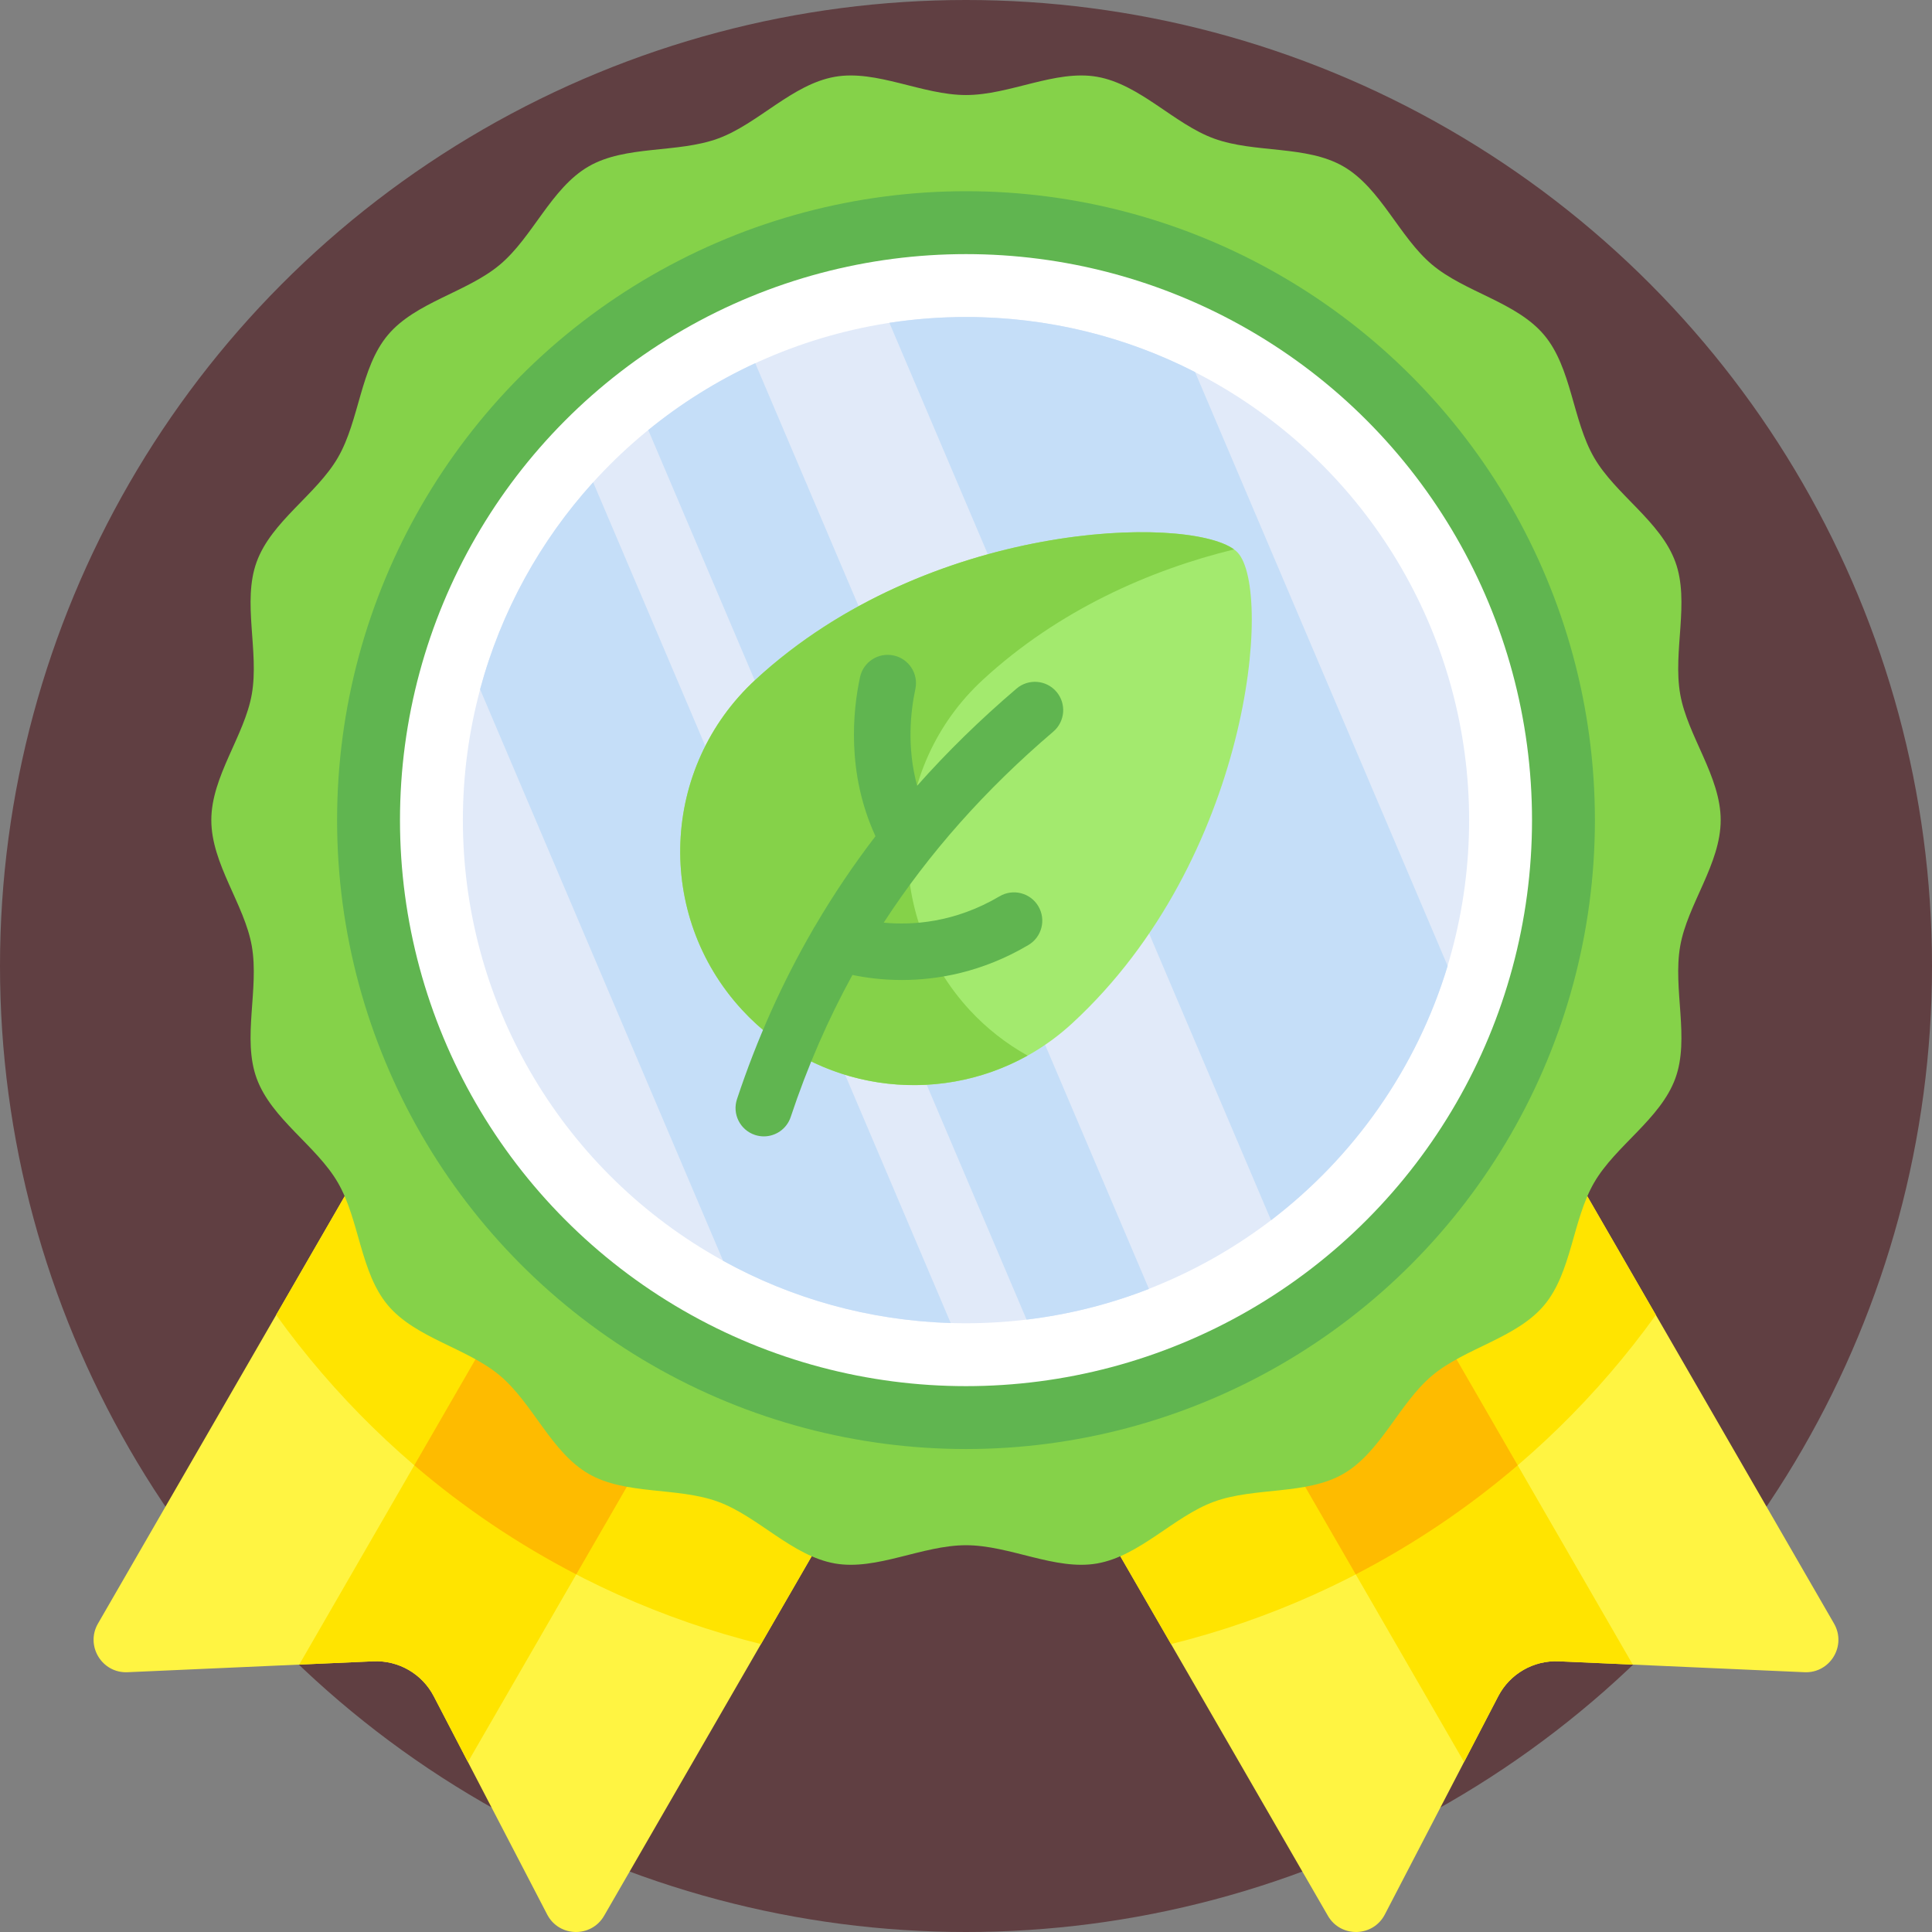<?xml version="1.0" encoding="UTF-8"?> <svg xmlns="http://www.w3.org/2000/svg" id="Capa_1" height="512" viewBox="0 0 512 512" width="512"><rect x="0" y="0" width="512" height="512" fill="#808080" stroke="none"/><g><g><circle cx="256" cy="256" fill="#603f42" r="256"></circle></g><g><path d="m145.009 507.363-30.058-57.84c-3.088-5.942-9.343-9.553-16.033-9.257l-65.119 2.889c-6.788.301-11.23-7.014-7.833-12.898l102.28-177.155 134.129 77.44-102.28 177.155c-3.397 5.885-11.953 5.695-15.086-.334z" fill="#fff442"></path></g><g><path d="m73.184 348.475c30.675 42.69 75.931 74.189 128.481 87.223l60.711-105.154-134.129-77.44z" fill="#ffe400"></path></g><g><path d="m98.918 440.267c6.69-.297 12.945 3.314 16.033 9.257l9.056 17.427 93.658-162.221-44.71-25.813-93.657 162.221z" fill="#ffe400"></path></g><g><path d="m152.714 417.23 64.952-112.5-44.71-25.813-63.164 109.404c13.089 11.203 27.487 20.918 42.922 28.909z" fill="#febb00"></path></g><g><path d="m366.991 507.363 30.058-57.84c3.088-5.942 9.343-9.553 16.033-9.257l65.119 2.889c6.788.301 11.23-7.014 7.833-12.898l-102.28-177.155-134.129 77.44 102.28 177.155c3.397 5.885 11.953 5.695 15.086-.334z" fill="#fff442"></path></g><g><path d="m249.624 330.543 60.711 105.154c52.55-13.034 97.806-44.533 128.481-87.223l-55.063-95.371z" fill="#ffe400"></path></g><g><path d="m413.082 440.267c-6.69-.297-12.945 3.314-16.033 9.257l-9.056 17.427-93.659-162.221 44.71-25.813 93.658 162.221z" fill="#ffe400"></path></g><g><path d="m402.208 388.321-63.164-109.404-44.71 25.813 64.952 112.5c15.435-7.991 29.833-17.706 42.922-28.909z" fill="#febb00"></path></g><g><path d="m456 217.342c0 11.616-8.794 22.32-10.732 33.381-1.992 11.375 2.583 24.431-1.28 35.042-3.931 10.799-15.864 17.849-21.544 27.667-5.733 9.91-5.912 23.757-13.232 32.472-7.341 8.74-20.957 11.305-29.697 18.646-8.715 7.32-13.59 20.293-23.5 26.026-9.817 5.68-23.478 3.454-34.277 7.385-10.61 3.863-19.63 14.383-31.005 16.375-11.061 1.937-23.118-4.837-34.734-4.837s-23.673 6.774-34.734 4.837c-11.375-1.992-20.395-12.513-31.005-16.375-10.799-3.931-24.46-1.705-34.277-7.386-9.91-5.733-14.785-18.706-23.5-26.027-8.74-7.341-22.355-9.906-29.697-18.647-7.32-8.715-7.499-22.562-13.232-32.472-5.68-9.817-17.613-16.868-21.544-27.666-3.863-10.61.713-23.666-1.28-35.041-1.936-11.06-10.73-21.764-10.73-33.38s8.794-22.32 10.732-33.381c1.992-11.375-2.583-24.431 1.28-35.042 3.931-10.799 15.864-17.849 21.544-27.667 5.733-9.91 5.912-23.757 13.232-32.472 7.341-8.74 20.957-11.305 29.697-18.646 8.715-7.32 13.59-20.293 23.5-26.026 9.817-5.68 23.478-3.454 34.277-7.385 10.61-3.863 19.63-14.383 31.005-16.375 11.061-1.937 23.118 4.837 34.734 4.837s23.673-6.774 34.734-4.837c11.375 1.992 20.395 12.513 31.005 16.375 10.799 3.931 24.46 1.705 34.277 7.386 9.91 5.733 14.785 18.706 23.5 26.027 8.74 7.341 22.355 9.907 29.697 18.647 7.32 8.715 7.499 22.562 13.232 32.472 5.68 9.817 17.613 16.868 21.544 27.666 3.863 10.61-.713 23.666 1.28 35.041 1.936 11.061 10.73 21.764 10.73 33.38z" fill="#85d249"></path></g><g><circle cx="256" cy="217.342" fill="#60b550" r="166.667"></circle></g><g><circle cx="256" cy="217.342" fill="#fff" r="150"></circle></g><g><circle cx="256" cy="217.342" fill="#e1eaf9" r="133.333"></circle></g><g><path d="m127.228 182.675 64.409 151.456c17.973 9.926 38.479 15.825 60.305 16.477l-94.747-222.794c-13.988 15.429-24.405 34.151-29.967 54.861z" fill="#c5def8"></path></g><g><path d="m316.711 98.601c-18.209-9.329-38.845-14.592-60.711-14.592-6.902 0-13.683.524-20.302 1.536l101.14 237.828c21.99-16.791 38.6-40.263 46.802-67.391z" fill="#c5def8"></path></g><g><path d="m272.054 349.711c11.306-1.357 22.176-4.125 32.43-8.129l-104.334-245.338c-10.214 4.719-19.731 10.69-28.351 17.72z" fill="#c5def8"></path></g><g><g><path d="m328.024 146.472c-9.33-10.114-80.688-9.811-127.823 33.668-25.136 23.187-26.717 62.36-3.53 87.497 23.187 25.136 62.36 26.717 87.497 3.53 47.135-43.479 53.186-114.581 43.856-124.695z" fill="#a3ea6e"></path></g><g><path d="m256.946 267.637c-23.187-25.136-21.606-64.31 3.53-87.497 20.018-18.465 44.403-29.14 66.552-34.54-12.551-9.186-81.09-7.65-126.827 34.54-25.136 23.187-26.717 62.36-3.53 87.497 19.794 21.458 51.232 25.734 75.648 12.106-5.591-3.117-10.796-7.145-15.373-12.106z" fill="#85d249"></path></g><path d="m279.969 183.324c-2.688-3.152-7.421-3.53-10.573-.841-9.601 8.187-18.369 16.758-26.343 25.746-2.828-10.352-1.676-20.008-.474-25.619.868-4.05-1.712-8.036-5.763-8.904-4.051-.867-8.037 1.712-8.904 5.764-1.88 8.776-3.635 25.354 4.098 42.134-5.829 7.608-11.143 15.504-15.958 23.709-.222.32-.423.658-.597 1.017-8.146 14.048-14.839 28.996-20.144 44.954-1.307 3.931.82 8.177 4.751 9.483.785.261 1.583.385 2.367.385 3.143 0 6.07-1.99 7.116-5.136 4.41-13.265 9.852-25.787 16.358-37.643 3.343.699 7.82 1.337 13.096 1.337 9.381 0 21.243-2.013 33.53-9.265 3.567-2.105 4.753-6.703 2.647-10.271-2.105-3.568-6.704-4.751-10.271-2.647-11.912 7.03-23.18 7.713-30.715 6.987 12.014-18.482 26.922-35.257 44.937-50.617 3.153-2.687 3.529-7.42.842-10.573z" fill="#60b550"></path></g></g></svg> 